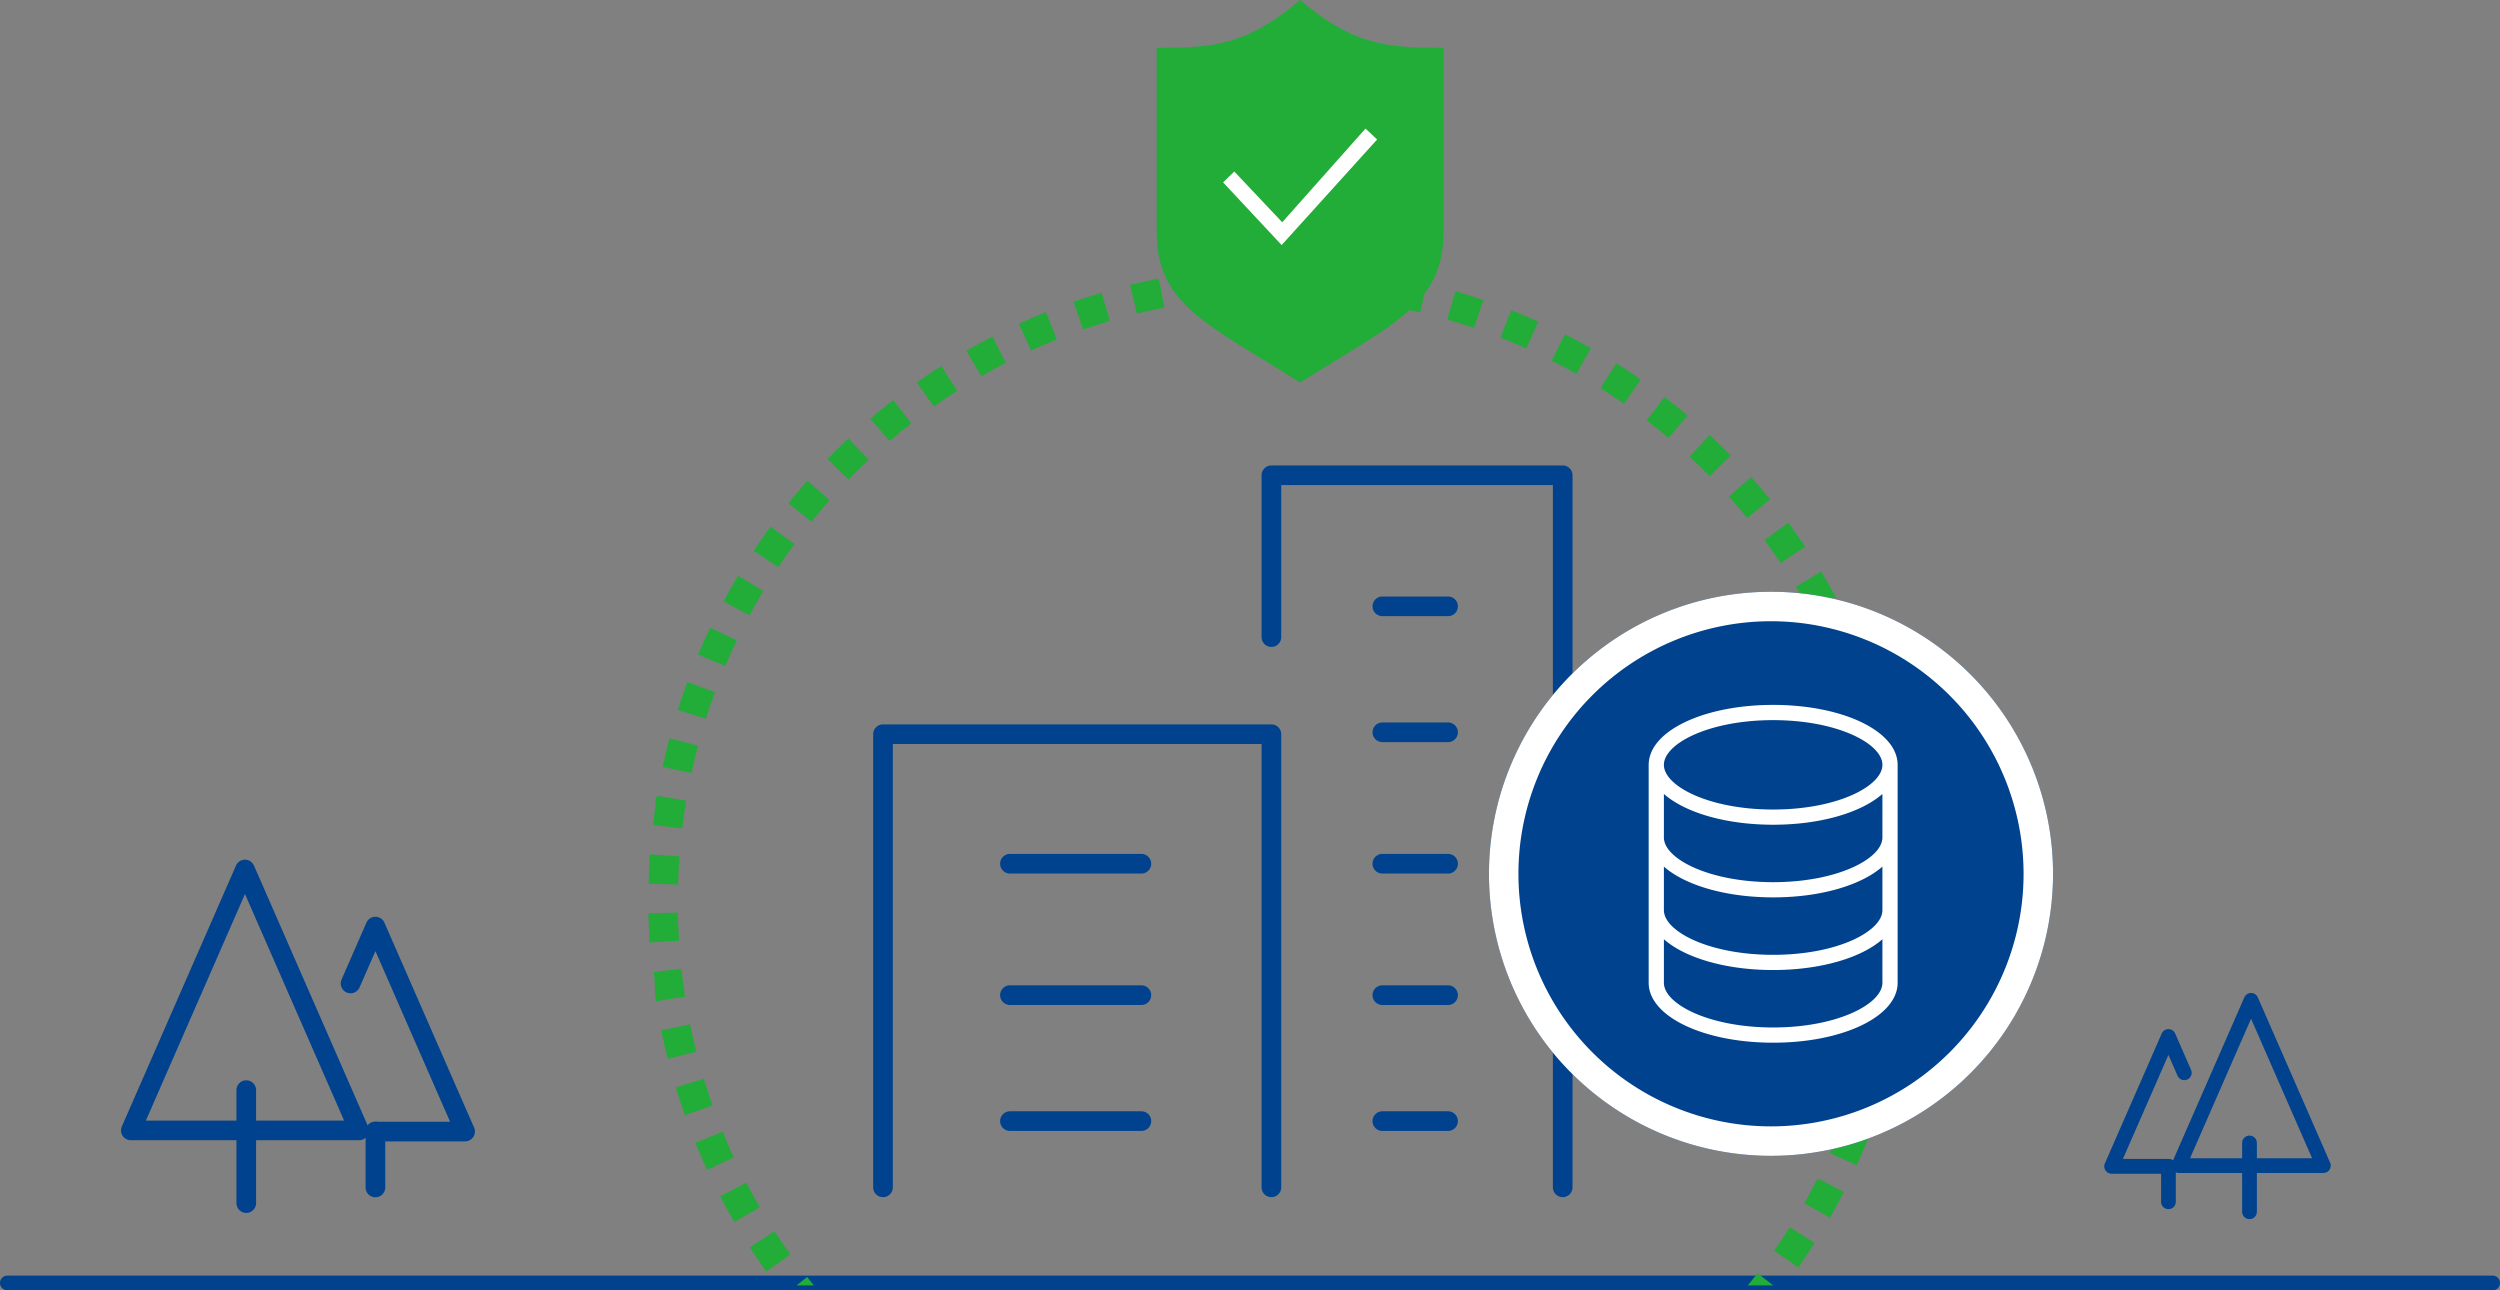<svg xmlns="http://www.w3.org/2000/svg" xmlns:xlink="http://www.w3.org/1999/xlink" width="509" height="262.711" viewBox="0 0 509 262.711">
  <rect x="0" y="0" width="509" height="262.711" fill="#808080" stroke="none"/>
  <defs>
    <clipPath id="clip-path">
      <rect id="長方形_79412" data-name="長方形 79412" width="257.567" height="207.392" fill="#fff" stroke="#707070" stroke-width="1"/>
    </clipPath>
    <clipPath id="clip-path-2">
      <path id="パス_841601" data-name="パス 841601" d="M0,0H58.929V68.773H0Z" fill="none"/>
    </clipPath>
  </defs>
  <g id="グループ_120733" data-name="グループ 120733" transform="translate(-242 -1985.518)">
    <path id="線_12745" data-name="線 12745" d="M506,1.5H0A1.5,1.5,0,0,1-1.5,0,1.5,1.5,0,0,1,0-1.5H506A1.5,1.5,0,0,1,507.5,0,1.5,1.5,0,0,1,506,1.5Z" transform="translate(243.5 2246.729)" fill="#00428e"/>
    <g id="_173_t_hoso" data-name="173_t_hoso" transform="translate(262 2155.912)">
      <path id="パス_841587" data-name="パス 841587" d="M0,0H79.316V79.316H0Z" fill="none"/>
      <path id="パス_841586" data-name="パス 841586" d="M0,0V23" transform="translate(30.14 51.556)" fill="#fff"/>
      <path id="パス_841586_-_アウトライン" data-name="パス 841586 - アウトライン" d="M0,25a2,2,0,0,1-2-2V0A2,2,0,0,1,0-2,2,2,0,0,1,2,0V23A2,2,0,0,1,0,25Z" transform="translate(30.14 51.556)" fill="#00428e"/>
      <path id="パス_841071" data-name="パス 841071" d="M27.238,2a2,2,0,0,1,1.832,1.2L52.309,56.315a2,2,0,0,1-1.832,2.8H4a2,2,0,0,1-1.832-2.8L25.406,3.2A2,2,0,0,1,27.238,2Zm20.18,53.116L27.238,8.99,7.058,55.116Z" transform="translate(2.64 2.64)" fill="#00428e"/>
      <path id="パス_841585" data-name="パス 841585" d="M0,0V11.387" transform="translate(56.436 59.988)" fill="#fff"/>
      <path id="パス_841585_-_アウトライン" data-name="パス 841585 - アウトライン" d="M0,13.387a2,2,0,0,1-2-2V0A2,2,0,0,1,0-2,2,2,0,0,1,2,0V11.387A2,2,0,0,1,0,13.387Z" transform="translate(56.436 59.988)" fill="#00428e"/>
      <path id="パス_841072" data-name="パス 841072" d="M54.278,54.729H36.019a2,2,0,0,1,0-4h15.2L36.02,15.991,32.773,23.42a2,2,0,0,1-3.665-1.6L34.187,10.2a2,2,0,0,1,3.665,0L56.11,51.928a2,2,0,0,1-1.832,2.8Z" transform="translate(20.417 7.259)" fill="#00428e"/>
    </g>
    <g id="_173_t_hoso-2" data-name="173_t_hoso" transform="translate(669.001 2184.863)">
      <path id="パス_841590" data-name="パス 841590" d="M0,0H50V50H0Z" transform="translate(-0.001 0.365)" fill="none"/>
      <path id="パス_841589" data-name="パス 841589" d="M0,0V14" transform="translate(30.999 33.365)" fill="#fff"/>
      <path id="パス_841589_-_アウトライン" data-name="パス 841589 - アウトライン" d="M0,15.5A1.5,1.5,0,0,1-1.5,14V0A1.5,1.5,0,0,1,0-1.5,1.5,1.5,0,0,1,1.5,0V14A1.5,1.5,0,0,1,0,15.5Z" transform="translate(30.999 33.365)" fill="#00428e"/>
      <path id="パス_841071-2" data-name="パス 841071" d="M18.72,2.5a1.5,1.5,0,0,1,1.374.9l14.72,33.647a1.5,1.5,0,0,1-1.374,2.1H4a1.5,1.5,0,0,1-1.374-2.1L17.346,3.4A1.5,1.5,0,0,1,18.72,2.5ZM31.147,36.147,18.72,7.742,6.294,36.147Z" transform="translate(12.597 0.328)" fill="#00428e"/>
      <path id="パス_841588" data-name="パス 841588" d="M0,0V7.213" transform="translate(14.494 38.122)" fill="#fff"/>
      <path id="パス_841588_-_アウトライン" data-name="パス 841588 - アウトライン" d="M0,8.713a1.5,1.5,0,0,1-1.5-1.5V0A1.5,1.5,0,0,1,0-1.5,1.5,1.5,0,0,1,1.5,0V7.213A1.5,1.5,0,0,1,0,8.713Z" transform="translate(14.494 38.122)" fill="#00428e"/>
      <path id="パス_841072-2" data-name="パス 841072" d="M42.506,38.934H30.94a1.5,1.5,0,0,1-1.374-2.1L41.132,10.4a1.5,1.5,0,0,1,1.374-.9h0a1.5,1.5,0,0,1,1.374.9l3.217,7.36a1.5,1.5,0,1,1-2.749,1.2l-1.844-4.218-9.272,21.19h9.272a1.5,1.5,0,1,1,0,3Z" transform="translate(-28.012 0.688)" fill="#00428e"/>
    </g>
    <g id="グループ_120735" data-name="グループ 120735" transform="translate(-17.5 -26.51)">
      <g id="マスクグループ_31" data-name="マスクグループ 31" transform="translate(391.5 2066.346)" clip-path="url(#clip-path)">
        <path id="パス_841585-2" data-name="パス 841585" d="M128.784,0h.887l.208,0h.207q2.157.021,4.293.113l.051,0,.049,0,.05,0,.049,0,.052,0,.061,0,.048,0,.045,0-.276,5.994Q131.661,6,128.784,6V0Zm11.985.553.166.016h0l.049,0h0l.048,0h0L141.29.6h0l.044,0h.012l.036,0,.049,0,.049,0,.049,0,.049,0,.049,0,.021,0,.028,0,.046,0,.035,0,.079.008h0l.033,0,.015,0,.036,0h.011l.036,0h.012l.035,0h.012l.035,0h.014l.035,0h.012l.037,0h.011l.037,0h.011l.037,0h.008l.32.034h0l.044,0h0l.045,0h0q2.03.219,4.042.5L145.9,7.188q-2.821-.395-5.681-.661Zm11.88,1.664q2.958.557,5.868,1.248L157.131,9.3q-2.772-.658-5.592-1.189Zm11.671,2.77q1.061.305,2.115.628h0l.044.013h0l.343.106.015,0,.027.008.019.006.026.008.021.006.024.008.022.007L167,5.79l.024.007.022.007.024.007.022.007.026.008.019.006.028.009.016.005.032.01.014,0,.033.01.013,0,.036.011.01,0,.04.013.006,0,.044.014h0q1.322.417,2.633.862l-1.929,5.682q-2.7-.917-5.455-1.71Zm11.359,3.856q1.918.753,3.8,1.566l.013.005.021.009.024.01.016.007.029.012.015.006.029.013.015.006.031.013.009,0,.036.016.007,0,.04.017h0l.043.019h0c.468.2.931.407,1.4.616l-2.454,5.475q-2.6-1.167-5.271-2.215Zm10.947,4.906q2.2,1.112,4.353,2.307l.018.01.023.013.025.014.016.009.026.015.015.008.03.017.01.006.033.018.007,0,.036.02,0,0,.036.02.006,0,.651.366L188.959,21.8q-2.486-1.407-5.042-2.7l2.708-5.354Zm10.44,5.908.64.406,0,0,.037.023.008.005.032.02.012.008.028.018.013.009.027.017.015.01.025.016.016.01.024.016.016.01.025.016.014.009.027.017.014.009.026.017.014.009.026.016.015.01.025.016.015.009.025.016.015.01.027.017.012.008.029.019.011.007.033.021.007,0,.034.022.007,0,.037.024,0,0,.039.026h0q1.834,1.187,3.626,2.434l-3.428,4.924q-2.346-1.633-4.769-3.158l3.2-5.078Zm9.845,6.854q2.382,1.828,4.673,3.762l-3.87,4.585q-2.186-1.845-4.457-3.588l3.653-4.76Zm9.168,7.737q2.165,2.006,4.237,4.108l0,0,.028.028.006.006.025.025.007.007-4.277,4.208Q214.1,40.594,212,38.648Zm8.414,8.55q2,2.234,3.9,4.557l-4.647,3.8q-1.811-2.217-3.722-4.347l4.466-4.007Zm7.589,9.29q1.439,1.938,2.809,3.933l0,0,.024.034.009.013.017.025.012.018.014.021.016.023.011.015.018.026.008.012.021.031,0,.007.023.033,0,0,.025.037h0q.225.329.447.66l-4.977,3.351q-1.6-2.376-3.3-4.671l4.817-3.577Zm6.7,9.951q1.556,2.56,3,5.2l-5.266,2.876q-1.373-2.514-2.858-4.956Zm5.749,10.528c.391.8.777,1.617,1.153,2.43h0l.019.042,0,.006.018.039,0,.005.017.037,0,.009.016.034,0,.011.014.031.006.014.014.03.006.013.013.028.008.018.01.022.01.023.007.015.014.03,0,0q.594,1.3,1.16,2.612l-5.51,2.374q-1.134-2.632-2.385-5.2l5.394-2.628Zm4.747,11.017q.2.521.388,1.043l0,.01.008.021.009.024.007.019.01.028,0,.012.012.033,0,.013.013.035,0,.007.014.037,0,.01.014.038v0l.016.043h0q.405,1.115.791,2.238v0l.014.041,0,.013.011.032.006.017.009.028.007.021.008.024.008.025.007.02.009.025.007.019.01.028.005.016.01.03,0,.015.011.032,0,.012.011.034,0,.01.012.037,0,0,.014.04v0q.255.755.5,1.513L245.552,91.1q-.885-2.728-1.891-5.4Zm3.7,11.411q.79,2.887,1.448,5.822l-5.855,1.312q-.628-2.8-1.38-5.551l5.787-1.583Zm2.623,11.7.056.319v.006l.006.037,0,.013.006.032,0,.017,0,.029,0,.023,0,.023,0,.028,0,.019q.458,2.674.807,5.384l-5.951.764q-.366-2.849-.86-5.656Zm1.529,11.9q.036.44.069.882v0l0,.038v.012l0,.036v.012l0,.034v.016l0,.032v.016l0,.032v.018l0,.031v.015l0,.034v.009l.008.116v.017l0,.029V120l0,.029v.02l0,.026,0,.023,0,.027,0,.021,0,.027v.021l0,.029v.019l0,.029v.02l0,.03v.01l.008.118v.015l0,.032v.016l0,.032v.017l0,.033v.013l0,.035v.013l0,.036v.01l0,.039v.007l0,.041h0q.123,1.891.192,3.8l-6,.216q-.1-2.875-.336-5.715Zm-5.568,11.936,6,.056q-.012,1.319-.051,2.632h0q-.005.185-.011.37v.194c0,.076-.005.152-.008.228v.243q0,.109-.008.219v.334l0,.046v.012l0,.041v.166l0,.035v.014l0,.037v.013l0,.041v.008c-.02.457-.043.905-.068,1.361l-5.991-.329Q251.534,133.41,251.562,130.532Zm-.629,11.429,5.97.6q-.038.372-.077.744v.006l0,.042v0l0,.041v.007l0,.04v.008l0,.039v.009l0,.039v.006l0,.042v0l-.025.228v0l0,.039v.01l0,.037v.011l0,.036v.013l0,.036v.012l0,.035,0,.014,0,.035v.01l0,.038v.006l-.031.271v.007l0,.041v.006l0,.039v.01l0,.039v.007l0,.041v.007l0,.042v0l-.005.044h0q-.022.185-.044.37v0l-.005.044v0l-.005.043v0l-.005.044h0q-.026.209-.052.418h0l-.006.046h0l-.006.045v0q-.029.232-.059.463h0l-.006.043v.005l-.005.039v.01l0,.038v.009l-.005.039v.008l-.005.039v.006l-.005.041v0l-.023.174v.008l0,.032,0,.016,0,.029,0,.021,0,.026,0,.022,0,.024,0,.027,0,.02,0,.029,0,.019,0,.032,0,.015-.005.037,0,.012-.006.044v0c-.066.483-.134.959-.2,1.441l-5.935-.878Q250.643,144.821,250.933,141.962Zm-1.675,11.317,5.888,1.153q-.579,2.956-1.289,5.86l-5.828-1.425Q248.706,156.1,249.258,153.279Zm-2.717,11.111,5.756,1.695c-.244.827-.5,1.656-.757,2.477h0l-.015.047h0l-.014.044,0,.007-.012.039,0,.009-.011.036,0,.012-.011.034,0,.013-.011.033,0,.013-.011.033,0,.013-.01.032-.005.016-.01.031,0,.015-.009.03-.006.017-.009.028-.006.018-.008.026-.007.021-.008.024-.007.023-.005.016-.051.158,0,.006-.012.036,0,.009-.012.036,0,.01-.011.034,0,.012-.011.035,0,.01-.011.035,0,.01-.012.035,0,.01-.011.035,0,.01-.012.037,0,.006-.013.039,0,.005-.013.041h0q-.328,1-.672,2l-5.67-1.961Q245.73,167.142,246.541,164.39ZM242.8,175.2l5.573,2.223c-.151.378-.3.753-.456,1.128h0l-.015.037,0,.01-.018.044-.016.039,0,0-.017.042h0l-.035.086h0q-.6,1.453-1.233,2.887h0l-.017.038,0,.007-.016.035,0,.008-.015.033-.005.012-.014.031-.007.016-.011.024-.01.023-.009.02-.012.026-.007.016-.014.031-.006.012-.018.041h0c-.128.288-.258.577-.388.864l-5.463-2.48Q241.74,177.861,242.8,175.2Zm-4.728,10.415,5.342,2.732q-1.038,2.03-2.144,4.018h0l-.023.041,0,.005-.02.036-.007.012-.017.03-.008.015-.014.026-.01.018-.013.024-.011.019-.012.022-.012.021-.012.021-.013.023-.009.016-.015.027-.008.014-.015.027-.008.014-.016.028-.007.013-.017.03,0,.008-.019.034,0,.006-.02.036,0,0-.022.038h0q-.184.326-.37.651l-5.21-2.977Q236.77,188.165,238.075,185.613Zm-5.675,9.932,5.066,3.215q-1.609,2.536-3.331,4.99l-4.912-3.446Q230.865,197.964,232.4,195.546Zm-6.57,9.366,4.747,3.669q-.637.825-1.289,1.64h0l-.027.033-.006.007-.024.029-.007.009-.021.026-.01.012-.019.024-.012.015-.015.018-.017.021-.012.015-.019.023-.009.011-.021.026-.008.01-.022.028,0,0q-1.1,1.368-2.236,2.706l-4.573-3.884Q224.078,207.178,225.829,204.912Zm-7.407,8.72,4.389,4.091q-1.566,1.68-3.191,3.3h0l-.032.032,0,0-.029.029-.006.006-.026.026-.008.008-.024.024-.012.012-.02.02-.014.014-.018.018-.019.019-.013.013-.021.021-.012.012-.024.024-.008.008-.028.027-.005.005c-.226.224-.451.446-.678.668l-4.2-4.29Q216.47,215.726,218.422,213.632Zm-8.18,8,3.992,4.479q-1.606,1.432-3.26,2.81l-.008.007-.025.02-.012.01-.02.017-.018.015-.016.014-.02.017-.014.012-.024.02-.011.01-.025.021-.011.009-.026.022-.009.008-.028.023-.008.007-.031.026,0,0-.035.029h0c-.32.265-.639.527-.962.788l-3.781-4.659Q208.106,223.535,210.242,221.632Zm-8.883,7.209,3.561,4.829q-2.413,1.779-4.91,3.447l-3.333-4.989Q199.057,230.537,201.359,228.84Zm-9.511,6.353,3.1,5.139q-2.566,1.546-5.21,2.976l-2.853-5.278Q189.4,236.668,191.848,235.193Zm-10.059,5.438,2.6,5.406q-2.7,1.3-5.465,2.475l-2.347-5.522Q179.216,241.869,181.789,240.631ZM171.267,245.1l2.084,5.626-.779.286-.014.005-.026.009-.019.007-.023.008-.024.009-.018.007-.027.01-.017.006-.03.011-.014,0-.032.011-.013,0-.036.013-.007,0-.039.014-.006,0-.043.016h0q-2.232.8-4.506,1.525l-1.817-5.718Q168.592,246.093,171.267,245.1Zm-10.894,3.462,1.546,5.8q-.931.248-1.867.483h0l-.043.011-.009,0-.038.009-.011,0-.036.009-.012,0-.034.009-.014,0-.031.008-.019,0-.029.007-.018,0-.029.007-.02,0-.026.006-.021.005-.023.006-.026.006-.015,0-.032.008h-.005l-.267.065h0l-.045.011h0l-.043.01h0l-.044.011h0l-.044.011h0q-1.5.364-3.019.693l-1.271-5.864Q157.619,249.3,160.373,248.563ZM149.2,250.986l.994,5.917q-1.105.186-2.216.353h0l-.045.007h0l-.221.033-.011,0-.028,0-.021,0-.022,0-.027,0-.02,0-.029,0-.017,0-.034,0-.014,0-.037.005h-.01l-.041.006h-.008l-.046.007h0q-1.227.178-2.46.332h0l-.047.006h0l-.043.005h-.009l-.039,0h-.011l-.037,0-.013,0-.037,0h-.013l-.373.045-.716-5.957Q146.392,251.458,149.2,250.986Zm-11.355,1.366.438,5.984q-1.637.12-3.284.2l-.051,0-.05,0-.051,0-.051,0h-.007l-.152.007-.048,0-.049,0-.048,0-.048,0-.047,0-.048,0-.046,0-.036,0h-.006q-.982.041-1.969.068l-.161-6Q135.006,252.56,137.847,252.352Zm-17.159.067q2.842.186,5.718.241l-.114,6q-1.348-.026-2.692-.079l-.05,0-.049,0-.049,0-.049,0-.053,0-.057,0h0l-.1,0-.048,0-.048,0-.048,0-.047,0-.048,0-.048,0-.037,0h0q-1.285-.058-2.564-.142Zm-11.365-1.276q2.813.45,5.667.771l-.669,5.963q-2.188-.245-4.349-.564h0l-.4-.059h0l-.045-.007h-.008l-.041-.006-.013,0-.035-.005-.016,0-.032,0-.018,0-.03,0-.018,0-.03,0-.02,0-.026,0-.022,0-.024,0-.025,0-.021,0-.026,0-.02,0-.158-.024-.011,0-.036-.006-.01,0-.035-.006-.012,0-.037-.006h-.009l-.037-.006-.01,0-.038-.006h-.008l-.04-.006h-.007l-.042-.007h0l-.23-.037ZM98.133,248.81q2.759.712,5.568,1.3l-1.224,5.874-.552-.116h0l-.045-.01h0l-.043-.009-.008,0-.038-.008-.01,0-.035-.008-.017,0-.03-.006-.018,0-.028-.006-.025-.005-.022,0-.048-.01h0l-.047-.01h0l-.045-.01h0l-.044-.01h0l-.044-.01h-.006l-.042-.009h-.006l-.042-.009h-.006l-.044-.01h0c-.473-.1-.942-.209-1.413-.318h0l-.045-.01h0l-.043-.01-.007,0-.042-.01h-.006l-.041-.01-.007,0-.044-.01h0l-.044-.01H99.5l-.047-.011h0l-.145-.034-.011,0-.037-.009-.012,0-.034-.008-.017,0-.03-.007-.021,0-.025-.006-.025-.006-.023-.005-.024-.006-.022-.005L99,255.207l-.02,0-.028-.007-.017,0-.031-.007-.015,0-.032-.008-.013,0-.034-.008-.009,0-.038-.009h0q-1.069-.256-2.132-.531Zm-10.921-3.375q2.682.969,5.421,1.816l-1.771,5.733q-.605-.187-1.207-.38h0l-.037-.012-.01,0-.033-.011-.013,0-.03-.01-.017-.005-.027-.009-.02-.006-.024-.008-.023-.008-.022-.007-.023-.008-.022-.007-.026-.008-.019-.006-.03-.01-.015,0-.034-.011-.012,0-.036-.012-.01,0-.044-.014h0l-.329-.107h0l-.094-.031h0l-.046-.015h0l-.046-.015h0q-1.725-.568-3.43-1.185Zm-10.557-4.387q2.581,1.218,5.227,2.317l-2.3,5.541q-.672-.279-1.34-.566h0l-.041-.018-.007,0-.036-.015-.009,0-.035-.015-.01,0-.033-.014-.133-.057-.005,0-.04-.017h0q-1.912-.827-3.792-1.714Zm-10.1-5.357q2.458,1.455,4.988,2.8l-2.811,5.3q-.7-.373-1.4-.754l-.006,0-.031-.017-.013-.007-.025-.014-.019-.01-.021-.011-.023-.013-.016-.009-.028-.016-.013-.007-.032-.018-.007,0-.037-.02,0,0c-1.2-.659-2.381-1.333-3.557-2.029Zm-9.561-6.277q2.314,1.678,4.708,3.25l-3.293,5.016q-2.353-1.545-4.633-3.189h0l-.036-.026,0,0-.032-.023-.008-.006-.029-.021-.009-.007-.027-.02-.012-.009-.026-.019-.015-.011-.021-.015-.02-.015-.017-.012-.024-.018-.012-.009-.01-.008Zm-8.939-7.139q2.15,1.886,4.387,3.673L48.7,230.637q-2.346-1.873-4.6-3.851ZM39.81,214.34q1.968,2.078,4.03,4.063l-4.161,4.322q-.979-.942-1.938-1.905l0,0-.032-.032h0l-.031-.031-.006-.006-.028-.028,0,0-.027-.028-.009-.009-.024-.024-.013-.013-.018-.019-.018-.019-.015-.016-.019-.019-.014-.015-.019-.019-.015-.015q-.987-1-1.95-2.013h0l-.041-.043Zm-7.476-8.662q1.769,2.252,3.638,4.417l-4.542,3.92q-.428-.5-.852-1l0,0-.027-.032,0,0-.027-.032,0,0-.027-.033,0,0-.026-.031-.007-.009-.023-.028,0,0-.088-.1-.031-.036,0,0-.027-.032-.007-.008-.024-.029,0,0-.028-.034,0,0-.028-.034,0-.006-.025-.03-.008-.009-.024-.028,0-.005-.027-.032,0,0-.028-.033,0,0-.028-.034,0,0L30,212.324h0l-.03-.036h0l-.03-.036v0l-.029-.035,0,0q-1.162-1.4-2.284-2.826Zm-6.644-9.314q1.553,2.406,3.214,4.734l-4.885,3.484q-1.314-1.842-2.565-3.732h0l-.026-.039h0l-.025-.037,0,0-.024-.037,0,0-.022-.034-.005-.008-.022-.033,0-.007-.021-.031-.006-.01-.022-.034,0-.006-.018-.028-.009-.014-.013-.02-.013-.02h0l-.128-.195v0l-.022-.034,0-.007-.023-.036,0,0-.024-.037,0,0-.025-.038h0l-.025-.038h0l-.306-.472Zm-5.753-9.888q1.324,2.541,2.762,5.01L17.514,194.5q-.212-.364-.421-.73h0l-.02-.035,0-.007-.016-.029-.009-.016-.012-.022-.012-.022-.009-.016-.017-.029-.005-.009-.02-.035,0,0c-.81-1.419-1.59-2.849-2.347-4.3ZM15.128,176.1q1.083,2.654,2.284,5.244l-5.444,2.523q-1.259-2.717-2.4-5.5ZM11.3,165.32q.832,2.744,1.786,5.434L7.436,172.76l0-.013,0-.009-.012-.034-.006-.016-.011-.031-.005-.015-.01-.029-.006-.017-.01-.029-.006-.018-.009-.025-.008-.022-.008-.023-.008-.022-.008-.022-.008-.024-.007-.02-.009-.027,0-.011L7.2,172.1v0l-.012-.035,0-.01-.013-.036,0-.008-.013-.038,0-.006-.013-.039,0-.006-.013-.037,0-.008-.013-.039v0l-.014-.04,0,0-.014-.041v0l-.014-.042v0q-.091-.264-.181-.529h0l-.015-.043v0l-.014-.042v0l-.014-.042h0l-.014-.042v0l-.014-.042h0q-.09-.266-.178-.532h0l-.014-.041,0-.005L6.6,170.33l0-.008-.012-.035,0-.011-.012-.035,0-.01-.011-.034,0-.011-.011-.035,0-.01-.011-.034,0-.012-.011-.034,0-.01-.011-.034,0-.013-.011-.033,0-.012-.011-.032-.005-.015-.01-.031v0l-.038-.115-.006-.017-.009-.029-.005-.016-.008-.026-.007-.021-.007-.021-.008-.025-.006-.019-.009-.028-.006-.018-.009-.028-.006-.019-.009-.028-.006-.018-.009-.028L6.3,169.4l-.01-.03-.005-.016-.009-.029-.006-.018-.01-.03,0-.015-.012-.036,0-.008-.014-.042v0c-.227-.7-.446-1.406-.661-2.115ZM8.5,154.232q.574,2.812,1.273,5.577L3.956,161.28q-.733-2.9-1.335-5.849Zm-1.764-11.3q.311,2.856.751,5.673l-5.928.925q-.072-.461-.141-.922v0l-.006-.043v0l-.006-.04v-.009l-.005-.037,0-.011-.005-.035,0-.013-.005-.035,0-.011-.005-.036,0-.011-.024-.163,0-.014,0-.028,0-.021,0-.023,0-.026,0-.024,0-.025,0-.023,0-.026,0-.023,0-.025,0-.022,0-.027,0-.022,0-.028,0-.02,0-.032,0-.016-.006-.041v-.007l-.006-.045v-.005l-.007-.048,0-.014,0-.034,0-.019,0-.03,0-.02,0-.028,0-.022,0-.029,0-.019,0-.03,0-.019,0-.031,0-.018,0-.031,0-.018,0-.034,0-.015,0-.036,0-.013-.005-.04v-.009l-.007-.049v0l-.006-.044,0-.012-.005-.038,0-.015,0-.033,0-.019,0-.029,0-.021,0-.028,0-.02,0-.029,0-.02,0-.029,0-.02,0-.029,0-.021,0-.031,0-.016,0-.036,0-.013-.006-.046v0l-.006-.048,0-.017,0-.032,0-.019,0-.029,0-.021,0-.028,0-.022,0-.026,0-.023,0-.027,0-.022,0-.026,0-.023,0-.026,0-.023,0-.025,0-.023,0-.027,0-.021,0-.031,0-.017-.006-.048v-.01l0-.039,0-.02,0-.029,0-.019,0-.03,0-.019,0-.031,0-.018,0-.031,0-.019,0-.03,0-.018,0-.033,0-.016,0-.036v-.012l0-.038,0-.012-.006-.045v0l-.018-.151v0l-.006-.049h0l-.006-.049v0l-.006-.047v0l-.005-.045V145l-.005-.045v0c-.055-.456-.107-.916-.157-1.373ZM6.018,131.5q.049,2.877.228,5.722L.258,137.6q-.019-.3-.036-.6v-.009l0-.034v-.018l0-.029v-.047l0-.027v-.023l0-.033v-.014Q.064,134.2.019,131.607ZM.359,119.613l5.984.443q-.21,2.841-.292,5.717l-6-.169q.021-.751.051-1.5V124.1l0-.04v-.251l0-.061v-.291l0-.035v-.014l0-.046h0c0-.086.008-.17.012-.256V123.1l0-.046v0l0-.048v0q.045-.931.1-1.857h0l0-.05v0l0-.045v-.009l0-.042v-.008l0-.044v-.006l0-.048h0l.01-.154v0l0-.045v-.014l0-.035v-.019l0-.03v-.019l0-.03v-.02l0-.029v-.021l0-.027,0-.024,0-.026,0-.022,0-.025.011-.158v-.009l0-.038v-.01l0-.037v-.011l0-.039v-.007l0-.041v-.007l0-.042h0Q.347,119.776.359,119.613ZM1.794,107.7l5.917.992q-.471,2.811-.816,5.664l-5.957-.718q.193-1.6.425-3.192v0l.044-.3h0l.007-.048v-.009l.006-.038,0-.016,0-.033,0-.015,0-.033,0-.017,0-.032,0-.018,0-.028,0-.022,0-.027,0-.022,0-.026,0-.023,0-.023,0-.026,0-.014.017-.109,0-.019,0-.027,0-.021,0-.027,0-.02,0-.027,0-.021,0-.026,0-.022,0-.027,0-.02,0-.028,0-.02,0-.028,0-.023,0-.024,0-.025,0-.025,0-.023,0-.024,0-.023.008-.053,0-.019,0-.024,0-.023,0-.024,0-.025,0-.024,0-.022,0-.026,0-.024,0-.023,0-.025,0-.023,0-.027,0-.021,0-.027,0-.021,0-.031,0-.017.005-.033,0-.015.007-.044v0l.024-.15h0l.008-.049v0l.007-.045v-.006l.007-.045v0l.008-.048v0C1.746,107.994,1.77,107.848,1.794,107.7ZM4.326,95.977l5.8,1.537q-.731,2.756-1.337,5.562L2.924,101.81q.089-.412.18-.823l0-.007.008-.038,0-.01.008-.035,0-.015.007-.029,0-.021.006-.025.006-.027,0-.019.008-.034,0-.013.01-.046h0Q3.55,99,3.968,97.356h0l.012-.046v0l.011-.043v-.005L4,97.216l0-.008.011-.043v0l.011-.042,0-.007.012-.046v0l.009-.034.014-.053,0-.006.01-.038,0-.008.009-.035,0-.012.01-.037,0-.008.01-.038,0-.008.01-.038,0-.007.01-.04V96.7Q4.23,96.337,4.326,95.977ZM7.936,84.537l5.631,2.071q-.985,2.678-1.848,5.413L6,90.215q.445-1.411.922-2.808v0l.013-.038,0-.009.012-.036,0-.009.012-.035,0-.011.011-.033,0-.012.011-.032L7,87.174l.01-.031,0-.014.011-.031.006-.016.01-.029.007-.019.009-.025.009-.026.007-.019.011-.032,0-.014.048-.139v0l.015-.043,0-.006.014-.041v0l.015-.044v0l.015-.044v0l.015-.043,0,0,.015-.043v0l.016-.045v0c.225-.642.452-1.277.687-1.915ZM12.6,73.483l5.414,2.585q-1.23,2.577-2.344,5.218l-5.529-2.331Q11.3,76.186,12.6,73.483ZM18.262,62.91l5.151,3.076q-1.465,2.453-2.819,4.979l-5.288-2.834Q16.725,65.483,18.262,62.91Zm6.621-10,4.845,3.539q-1.686,2.308-3.268,4.7l-5-3.312.186-.281,0,0,.025-.037,0-.006.023-.034,0-.007.022-.033.006-.009.02-.03.008-.012.018-.027.01-.015.016-.025.01-.014.017-.025.01-.015.017-.025.009-.014.017-.025.011-.017.014-.021.013-.019.013-.019.015-.022.01-.015.016-.024.01-.015L22,57.016,22.009,57l.018-.027.009-.013.018-.027.008-.011.018-.027.008-.012.019-.028,0-.006.022-.033,0-.005.313-.461h0l.051-.075,0,0,.025-.037h0l.026-.038h0l.052-.076,0,0q.687-1,1.393-1.994l0,0,.023-.032,0-.007.022-.03.006-.009.021-.029L24.089,54l.02-.028.008-.012.019-.026.009-.012.018-.026.01-.014.018-.025.01-.014.017-.024.012-.017.015-.02.014-.019.014-.019.015-.021.012-.017.016-.022.012-.016.017-.024.01-.014.02-.028.007-.01.025-.034,0,0c.156-.217.315-.436.473-.651ZM32.4,43.558l4.5,3.971Q35,49.673,33.208,51.9l-4.676-3.759.014-.018.009-.011.019-.023.012-.015.016-.019.016-.02.011-.013.02-.025.007-.008q1.307-1.621,2.665-3.2h0l.029-.033,0,0,.027-.031,0-.005.026-.03.006-.006.024-.028.009-.01.022-.025.011-.012.02-.023.013-.015.018-.021.018-.021.012-.014.025-.029.006-.007q.4-.462.8-.919Zm8.347-8.616,4.112,4.369q-2.084,1.961-4.075,4.017l-4.309-4.175q.854-.882,1.726-1.748l0,0,.032-.031,0,0,.029-.029.007-.007L38.3,37.3l0,0,.03-.029.005-.005.029-.028.006-.006L38.4,37.2l.008-.008.026-.026.008-.008.026-.026.008-.008L38.5,37.1l.007-.007.025-.025.01-.009.027-.027.006-.006L38.607,37l.006-.006.027-.027.007-.007.026-.025.009-.009.032-.032h0l.029-.028.006-.006.068-.067,0,0,.065-.063.007-.007.027-.027.008-.008.026-.025.011-.011.024-.024L39,36.617l.026-.025.01-.01.024-.024.01-.01.023-.023.011-.011.024-.024.009-.009.025-.024.01-.01.025-.025.008-.007.026-.025.009-.009.026-.025.008-.008.026-.025.009-.008.026-.026.008-.008.026-.025.008-.008.028-.027,0,0,.03-.029,0,0,.03-.029,0,0,.033-.032h0q.613-.592,1.233-1.176Zm9.107-7.808,3.69,4.731q-2.257,1.76-4.429,3.623l-3.906-4.555q.852-.73,1.716-1.446l.007-.006.03-.025.006-.005L47,29.428,47,29.421l.028-.023.009-.007.025-.02.014-.011.023-.019.014-.012.022-.018.015-.012.022-.018.015-.013.019-.016.018-.015.019-.016.017-.014.019-.015.019-.015.018-.015.02-.017.015-.013.022-.018.016-.013.022-.018.014-.011.024-.02.013-.011.029-.024.006-.005.032-.026,0,0,.072-.059,0,0,.375-.3h0l.036-.029h0l.035-.029,0,0,.035-.028h0l.037-.03h0l.036-.029h0l.036-.029,0,0,.074-.059h0c.519-.417,1.036-.828,1.561-1.238Zm9.79-6.931,3.236,5.053q-2.411,1.544-4.744,3.2l-3.467-4.9q2.448-1.733,4.976-3.352Zm10.393-5.991,2.75,5.333q-2.545,1.313-5.02,2.74l-3-5.2.486-.279h0l.037-.021.006,0,.032-.018.01-.006.029-.017.015-.008.023-.013.021-.012.019-.011.025-.014.015-.009.028-.016.013-.008.032-.018.008,0,.038-.021,0,0q1.821-1.032,3.678-2h0l.039-.021.015-.008.027-.014.026-.013.015-.008.033-.017.007,0,.039-.02h0l.04-.021h0ZM80.942,9.219l2.238,5.567q-2.658,1.069-5.253,2.257l-2.5-5.456Q77.938,10.439,80.5,9.4l.007,0,.029-.012.016-.007.022-.009.024-.01.018-.007.027-.011.017-.007.03-.012.013-.005.032-.013.012,0,.035-.014.008,0,.037-.015.008,0,.04-.016h0l.064-.026ZM92.27,5.272l1.705,5.753q-2.748.814-5.441,1.753L86.56,7.112l.685-.236h0l.042-.014.008,0,.036-.012.012,0,.032-.011.016-.006.027-.009.02-.007.021-.007.027-.009.012,0,.033-.011.007,0q1.5-.51,3.022-.983h0l.039-.012.007,0,.036-.011.01,0,.035-.011.012,0,.032-.01.016,0,.03-.009.018-.005.027-.008.022-.007.025-.008.024-.007.021-.007.03-.009.015,0L91,5.655l.006,0,.236-.072h0c.34-.1.684-.207,1.025-.308ZM103.92,2.409,105.076,8.3q-2.815.553-5.583,1.234L98.061,3.7q2.334-.574,4.7-1.062l.008,0,.033-.007.017,0,.029-.006.02,0,.023,0,.027-.006.018,0,.033-.007.012,0,.04-.008h.007C103.327,2.526,103.62,2.467,103.92,2.409ZM115.786.651l.6,5.97q-2.857.288-5.675.705l-.879-5.935.84-.121h0l.044-.006.014,0,.033,0,.02,0,.027,0,.023,0,.025,0,.025,0,.022,0,.026,0,.021,0,.028,0,.016,0,.032,0,.011,0,.267-.037h0l.091-.012h0l.092-.012h0q.555-.075,1.112-.145h0L112.656,1h.006L112.7,1h.008l.04,0h.007l.04-.005h.008l.04,0h.005l.217-.027.014,0,.031,0,.017,0,.027,0,.022,0,.025,0,.024,0,.023,0,.026,0,.022,0,.029,0,.018,0,.032,0,.017,0,.037,0h.01L113.49.9h0c.762-.09,1.53-.175,2.3-.252ZM127.763,0l.047,6q-2.876.022-5.72.176L121.767.189q1.427-.077,2.862-.123l.051,0,.051,0,.051,0,.051,0,.055,0h0l.153,0h.355l.111,0h.366l.153,0h.261c.493-.009.979-.016,1.473-.02Z" fill="#22ac38"/>
      </g>
      <g id="グループ_120732" data-name="グループ 120732" transform="translate(426.101 2102.027)">
        <g id="_188_b_hoso" data-name="188_b_hoso">
          <path id="パス_841599" data-name="パス 841599" d="M0,0H158.331V158.331H0Z" transform="translate(0 0)" fill="none"/>
          <path id="パス_841069" data-name="パス 841069" d="M83.077,112.257a2,2,0,0,1-2-2V20H6v90.257a2,2,0,1,1-4,0V18a2,2,0,0,1,2-2H83.077a2,2,0,0,1,2,2v92.257A2,2,0,0,1,83.077,112.257Z" transform="translate(9.18 41.485)" fill="#00428e"/>
          <path id="パス_841070" data-name="パス 841070" d="M87.308,148.975a2,2,0,0,1-2-2V4H30V34.949a2,2,0,0,1-4,0V2a2,2,0,0,1,2-2H87.308a2,2,0,0,1,2,2V146.975A2,2,0,0,1,87.308,148.975Z" transform="translate(64.257 4.766)" fill="#00428e"/>
          <path id="パス_841598" data-name="パス 841598" d="M26.76,2H0A2,2,0,0,1-2,0,2,2,0,0,1,0-2H26.76a2,2,0,0,1,2,2A2,2,0,0,1,26.76,2Z" transform="translate(39.025 85.856)" fill="#00428e"/>
          <path id="パス_841597" data-name="パス 841597" d="M26.76,2H0A2,2,0,0,1-2,0,2,2,0,0,1,0-2H26.76a2,2,0,0,1,2,2A2,2,0,0,1,26.76,2Z" transform="translate(39.025 112.616)" fill="#00428e"/>
          <path id="パス_841596" data-name="パス 841596" d="M26.76,2H0A2,2,0,0,1-2,0,2,2,0,0,1,0-2H26.76a2,2,0,0,1,2,2A2,2,0,0,1,26.76,2Z" transform="translate(39.025 138.261)" fill="#00428e"/>
          <path id="パス_841595" data-name="パス 841595" d="M13.38,2H0A2,2,0,0,1-2,0,2,2,0,0,1,0-2H13.38a2,2,0,0,1,2,2A2,2,0,0,1,13.38,2Z" transform="translate(114.846 85.856)" fill="#00428e"/>
          <path id="パス_841594" data-name="パス 841594" d="M13.38,2H0A2,2,0,0,1-2,0,2,2,0,0,1,0-2H13.38a2,2,0,0,1,2,2A2,2,0,0,1,13.38,2Z" transform="translate(114.846 59.096)" fill="#00428e"/>
          <path id="パス_841593" data-name="パス 841593" d="M13.38,2H0A2,2,0,0,1-2,0,2,2,0,0,1,0-2H13.38a2,2,0,0,1,2,2A2,2,0,0,1,13.38,2Z" transform="translate(114.846 33.45)" fill="#00428e"/>
          <path id="パス_841592" data-name="パス 841592" d="M13.38,2H0A2,2,0,0,1-2,0,2,2,0,0,1,0-2H13.38a2,2,0,0,1,2,2A2,2,0,0,1,13.38,2Z" transform="translate(114.846 112.616)" fill="#00428e"/>
          <path id="パス_841591" data-name="パス 841591" d="M13.38,2H0A2,2,0,0,1-2,0,2,2,0,0,1,0-2H13.38a2,2,0,0,1,2,2A2,2,0,0,1,13.38,2Z" transform="translate(114.846 138.261)" fill="#00428e"/>
        </g>
        <g id="グループ_120737" data-name="グループ 120737" transform="translate(0 -13)">
          <path id="パス_841600" data-name="パス 841600" d="M57.423,0A57.423,57.423,0,1,1,0,57.423,57.423,57.423,0,0,1,57.423,0Z" transform="translate(136.553 43.484)" fill="#00428e"/>
          <path id="パス_841600_-_アウトライン" data-name="パス 841600 - アウトライン" d="M57.423,6a51.423,51.423,0,1,0,51.423,51.423A51.481,51.481,0,0,0,57.423,6m0-6A57.423,57.423,0,1,1,0,57.423,57.423,57.423,0,0,1,57.423,0Z" transform="translate(136.553 43.484)" fill="#fff"/>
          <g id="グループ_38804" data-name="グループ 38804" transform="translate(164.949 66.521)" clip-path="url(#clip-path-2)">
            <path id="パス_841068" data-name="パス 841068" d="M146.224,105.077c0-6.839-11.133-12.2-25.345-12.2-13.925,0-24.886,5.145-25.324,11.785a1.53,1.53,0,0,0-.021.208v44.584c0,6.839,11.133,12.2,25.345,12.2s25.345-5.357,25.345-12.2V105.281c0-.024-.006-.045-.007-.069,0-.045.007-.09.007-.135m-3.1,29.587c0,4.3-9.136,9.1-22.245,9.1s-22.245-4.794-22.245-9.1V125.8c4.267,3.765,12.536,6.266,22.245,6.266s17.978-2.5,22.245-6.266Zm0-14.793c0,4.3-9.136,9.1-22.245,9.1s-22.245-4.794-22.245-9.1v-8.863c4.267,3.765,12.536,6.266,22.245,6.266s17.978-2.5,22.245-6.266ZM120.88,95.98c13.109,0,22.245,4.794,22.245,9.1s-9.136,9.1-22.245,9.1-22.245-4.795-22.245-9.1,9.136-9.1,22.245-9.1m0,62.574c-13.109,0-22.245-4.794-22.245-9.1v-8.863c4.267,3.765,12.536,6.266,22.245,6.266s17.978-2.5,22.245-6.266v8.863c0,4.3-9.136,9.1-22.245,9.1" transform="translate(-91.416 -92.88)" fill="#fff"/>
          </g>
        </g>
      </g>
      <g id="グループ_120734" data-name="グループ 120734" transform="translate(495 2012.027)">
        <path id="iconmonstr-shield-1-thin" d="M32.206,0C21.267,9.3,14.41,9.735,3,9.735V47.168C3,62.105,13.394,66,32.206,77.883,51.018,66,61.412,62.105,61.412,47.168V9.735C50,9.735,43.145,9.3,32.206,0Z" transform="translate(-3)" fill="#22ac38" fill-rule="evenodd"/>
        <path id="iconmonstr-shield-1-thin-2" data-name="iconmonstr-shield-1-thin" d="M50.866,33.993,31.422,55.486,19.506,42.729l2.275-2.216,9.761,10.332L48.5,31.77l2.362,2.223Z" transform="translate(-5.98 -5.592)" fill="#fff" fill-rule="evenodd"/>
      </g>
    </g>
  </g>
</svg>
